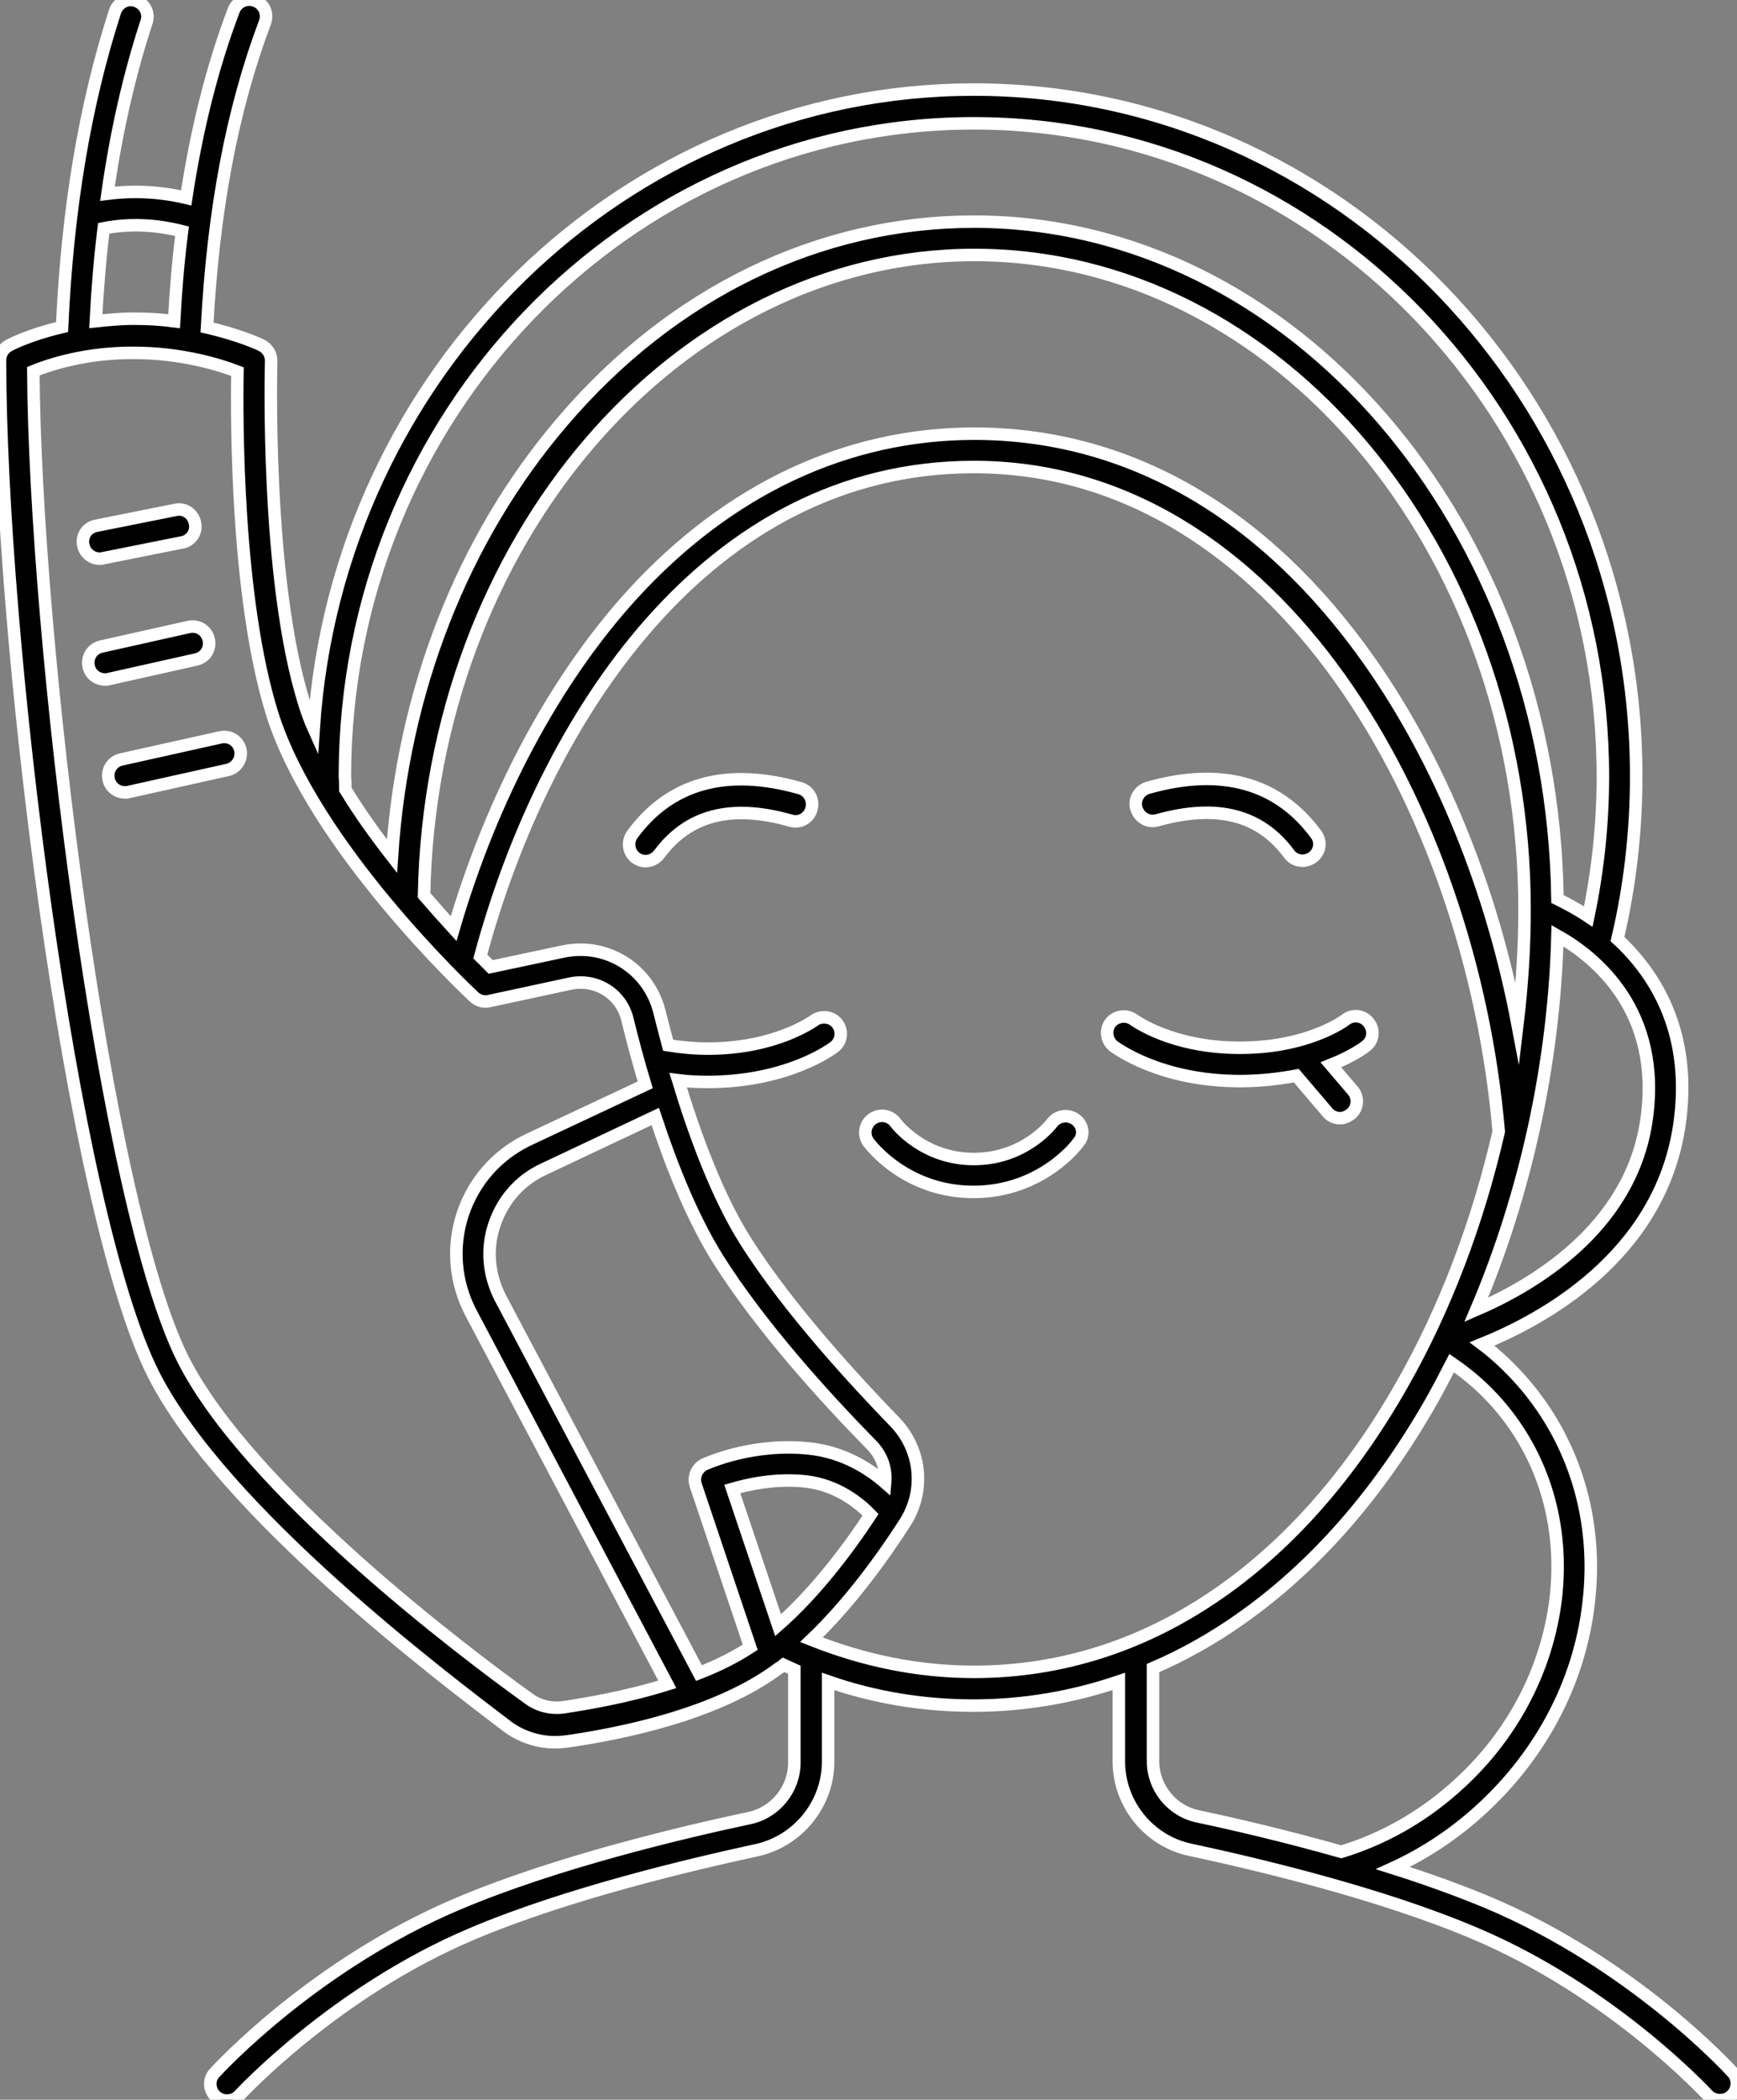 <?xml version="1.0" encoding="utf-8"?>
<!-- Generator: Adobe Illustrator 27.1.0, SVG Export Plug-In . SVG Version: 6.00 Build 0)  -->
<svg version="1.1" id="Layer_1" xmlns="http://www.w3.org/2000/svg" xmlns:xlink="http://www.w3.org/1999/xlink" x="0px" y="0px"
	 viewBox="0 0 417 504" style="enable-background:new 0 0 417 504;" xml:space="preserve">
<rect x="0" y="0" width="417" height="504" fill="#808080" stroke="none"/>
<style type="text/css">
	.st0{stroke:#FFFFFF;stroke-width:3;stroke-miterlimit:10;}
</style>
<path class="st0" d="M297.7,259.5c-19.4,0-29.9-8.1-30.4-8.4c-1.7-1.4-2-3.9-0.7-5.6c1.4-1.7,3.9-2,5.6-0.7
	c0.2,0.1,9.1,6.7,25.4,6.7c5.5,0,10.1-0.7,13.9-1.7c0,0,0,0,0,0c7.6-2,11.5-5,11.5-5c1.7-1.4,4.3-1.1,5.6,0.7
	c1.4,1.7,1.1,4.3-0.7,5.6c-0.2,0.2-3.1,2.4-8.4,4.5l5.3,6.2c1.4,1.7,1.2,4.2-0.5,5.6c-0.8,0.6-1.7,1-2.6,1c-1.1,0-2.3-0.5-3-1.4
	l-7.5-8.8C307.4,258.9,302.8,259.5,297.7,259.5z M277.8,196.9c14.3-4,24.7-1.4,31.7,8.1c0.8,1.1,2,1.6,3.2,1.6
	c0.8,0,1.7-0.3,2.4-0.8c1.8-1.3,2.2-3.8,0.8-5.6c-9.1-12.3-22.7-16.1-40.3-11.1c-2.1,0.6-3.4,2.8-2.8,4.9
	C273.5,196.3,275.7,197.5,277.8,196.9z M192.1,189.2c-17.6-5-31.2-1.3-40.3,11.1c-1.3,1.8-0.9,4.3,0.8,5.6c0.7,0.5,1.5,0.8,2.4,0.8
	c1.2,0,2.4-0.6,3.2-1.6c7-9.5,17.4-12.2,31.7-8.1c2.1,0.6,4.3-0.6,4.9-2.8C195.4,192,194.2,189.8,192.1,189.2z M258.2,268.7
	c-1.8-1.3-4.3-0.9-5.6,0.8c-0.3,0.4-6.7,8.7-18.8,8.7c-12.1,0-18.5-8.3-18.8-8.7c-1.3-1.8-3.8-2.2-5.6-0.9c-1.8,1.3-2.2,3.8-0.9,5.6
	c0.4,0.5,8.9,11.9,25.2,11.9s24.9-11.4,25.2-11.9C260.4,272.5,260,270,258.2,268.7z M36.9,330C16.9,290.6,0,152.4,0,86.5
	c0-1.5,0.8-2.9,2.2-3.6c0.3-0.2,5-2.6,12.7-4.4C16.2,50,20.4,25.1,27.6,2.8c0.7-2.1,2.9-3.3,5-2.6c2.1,0.7,3.3,2.9,2.6,5
	c-4.2,12.8-7.3,26.5-9.4,41.3c6.3-0.8,12.6-0.5,18.9,1c2.5-16.4,6.2-31.3,11.4-45c0.8-2.1,3.1-3.1,5.2-2.3s3.1,3.1,2.3,5.2
	c-7.9,21-12.4,45-13.9,73.2c7.8,1.8,12.8,4.1,13.1,4.3c1.4,0.7,2.3,2.1,2.3,3.7c0,0.5-1.5,52.3,8,82.4c0.6,1.9,1.3,3.9,2.2,5.9
	C81,89.3,149.9,21.5,233.8,21.5c87.7,0,159,73.9,159,164.8c0,13.2-1.5,26.4-4.5,39.1c9.3,8.6,18.2,22.9,14.8,45.1
	c-4.9,31.4-33.2,46.4-47.3,52.1c3.6,2.7,6.8,5.8,9.8,9.2c12.4,14.3,18.1,33.1,15.8,52.8c-2.2,19.6-12,37.7-27.5,51.2
	c-6,5.2-12.5,9.4-19.5,12.6c7.9,2.5,15.7,5.3,22.9,8.3c34.6,14.6,57.6,39.6,58.6,40.7c1.5,1.6,1.4,4.2-0.3,5.7c-0.8,0.7-1.7,1-2.7,1
	c-1.1,0-2.2-0.4-3-1.3c-0.3-0.3-22.9-24.8-55.8-38.7c-22.8-9.7-52.6-16.7-68.4-20.1c-9.9-2.1-17.1-11-17.1-21.2v-19.2
	c-11.2,3.8-22.9,5.8-34.9,5.8c-12,0-23.7-1.9-34.9-5.8v19.3c0,10.1-7.2,19-17.1,21.2c-15.7,3.4-45.5,10.4-68.4,20.1
	c-32.9,13.9-55.6,38.5-55.8,38.7c-0.8,0.9-1.9,1.3-3,1.3c-1,0-1.9-0.3-2.7-1c-1.6-1.5-1.8-4-0.3-5.6c1-1.1,24-26.1,58.6-40.7
	c23.4-9.9,53.8-17.1,69.8-20.5c6.2-1.3,10.8-6.9,10.8-13.3v-22.3c-0.9-0.4-1.7-0.8-2.6-1.2c-0.4,0.3-0.7,0.6-1.1,0.8
	c-14.9,11.2-38.3,15.8-50.9,17.6c-0.9,0.1-1.9,0.2-2.8,0.2c-4.1,0-8.1-1.3-11.4-3.7C106.4,402.7,53.6,362.9,36.9,330z M157.3,268
	l-26.9,12.7c-5.6,2.6-9.7,7.3-11.7,13.2s-1.4,12.1,1.4,17.6l47.7,90.1c4.4-1.7,8.6-3.8,12.3-6.2l-13.1-39c-0.6-1.9,0.3-4,2.1-4.9
	c0.5-0.2,11.5-5.3,25.3-3.8c8.1,0.9,14.2,4.8,18.1,8.2c0.3-3.3-0.8-6.6-3.3-9.1c-11.2-11.4-26.7-28.5-36.9-44.7
	C166.3,292.5,161.3,280.1,157.3,268z M209,363.6c-2.6-2.7-7.9-7.1-15.5-8c-7.4-0.8-13.9,0.7-17.7,1.8l11,32.7
	C195.6,382.4,203.4,372.1,209,363.6z M233.8,401.3c21.2,0,41.2-6.5,59.3-19.2c16.8-11.8,31.4-28.5,43.4-49.6
	c10.4-18.2,18.3-39.1,23.3-60.9c-6.7-77.5-53-159.5-126-159.5c-64.1,0-103.1,60.3-118.5,117.5c1,1,1.8,1.8,2.5,2.5l17.4-3.7
	c10.4-2.2,20.5,4.1,23.1,14.4c0.6,2.4,1.3,5.1,2.1,8.1c3.1,0.5,6.3,0.8,9.6,0.8c16.4,0,25.3-6.7,25.4-6.7c1.7-1.3,4.3-1,5.6,0.7
	s1.1,4.2-0.7,5.6c-0.4,0.3-11,8.4-30.4,8.4c-2.4,0-4.8-0.1-7.1-0.4c3.9,12.9,9.4,27.9,16.2,38.6c10.4,16.5,26.9,34.2,35.8,43.4
	c6.4,6.6,7.4,16.6,2.4,24.3c-5.4,8.4-13.3,19.3-22.4,28C207.4,398.6,220.4,401.3,233.8,401.3z M366,218.4
	c0-86.7-59.3-157.2-132.1-157.2c-71.5,0-130.5,68.8-132.1,153.7c2.5,2.9,4.9,5.6,7.1,8c9.2-31.5,24.3-59.8,42.9-80.2
	c23.1-25.3,51.5-38.6,82.1-38.6c36.9,0,69.7,18.9,94.8,54.5c17,24.1,29.5,54.9,35.6,87.2C365.4,236.6,366,227.4,366,218.4z
	 M348.5,327.2c-1.6,3.1-3.2,6.2-4.9,9.2c-12.6,22.1-28,39.7-45.8,52.2c-6.8,4.8-13.8,8.7-21,11.8v22.3c0,6.4,4.5,12,10.8,13.3
	c8.5,1.8,21,4.7,34.4,8.5c9.8-3,18.8-8,26.7-14.9c14-12.1,22.7-28.5,24.8-46c2-17.4-2.9-34-13.9-46.6
	C356.3,333.2,352.6,330,348.5,327.2z M373.9,224.6c-0.8,30.7-7.7,62.1-19.5,89.8c13-5.6,36.8-19.1,40.8-45.1
	C399.3,242.6,382.8,229.6,373.9,224.6z M82.9,189.5c3.4,5.6,7.3,11,11.2,16c2.6-39.5,16.9-76.3,41-104.4
	c26.4-30.9,61.5-47.9,98.7-47.9c76.5,0,138.9,72.7,140.1,162.6c1.8,0.9,4.4,2.2,7.4,4.2c2.3-11,3.5-22.3,3.5-33.6
	c0-86.5-67.7-156.8-151-156.8s-151,70.3-151,156.8C82.9,187.4,82.9,188.4,82.9,189.5z M23,77.1c2.9-0.3,5.9-0.6,9.2-0.6
	c3.4,0,6.6,0.2,9.6,0.6c0.4-7.5,1-14.7,1.9-21.6c-6.3-1.6-12.6-1.9-18.8-0.7C24,62,23.4,69.4,23,77.1z M8,89.1
	c0.4,64.8,17.1,200,36,237.3c15.9,31.3,67.4,70.2,82.9,81.3c2.4,1.8,5.4,2.5,8.4,2.1c5.3-0.8,15-2.4,24.9-5.5l-47.1-89.1
	c-3.9-7.4-4.6-15.9-2-23.8c2.7-8,8.3-14.3,15.9-17.9l27.9-13.1c-1.7-5.6-3.1-10.9-4.3-15.8c-1.5-6.1-7.5-9.8-13.7-8.5l-19.5,4.2
	c-1.3,0.3-2.6-0.1-3.6-1c-1.6-1.5-38.3-36-48.4-67.8c-8.7-27.7-8.6-70.9-8.4-82.3c-4.1-1.6-13.4-4.5-24.8-4.5
	C20.8,84.6,11.9,87.5,8,89.1z M57.7,180c-0.5-2.2-2.6-3.5-4.8-3l-23.8,5.3c-2.2,0.5-3.5,2.6-3,4.8c0.4,1.9,2.1,3.1,3.9,3.1
	c0.3,0,0.6,0,0.9-0.1l23.8-5.3C56.8,184.3,58.2,182.1,57.7,180z M47.1,158.3c2.2-0.5,3.5-2.6,3-4.8c-0.5-2.2-2.6-3.5-4.8-3l-21,4.7
	c-2.2,0.5-3.5,2.6-3,4.8c0.4,1.9,2.1,3.1,3.9,3.1c0.3,0,0.6,0,0.9-0.1L47.1,158.3z M24.7,134l19-3.8c2.2-0.4,3.6-2.5,3.1-4.7
	s-2.5-3.6-4.7-3.1l-19,3.8c-2.2,0.4-3.6,2.5-3.1,4.7c0.4,1.9,2.1,3.2,3.9,3.2C24.1,134.1,24.4,134.1,24.7,134z"/>
</svg>
